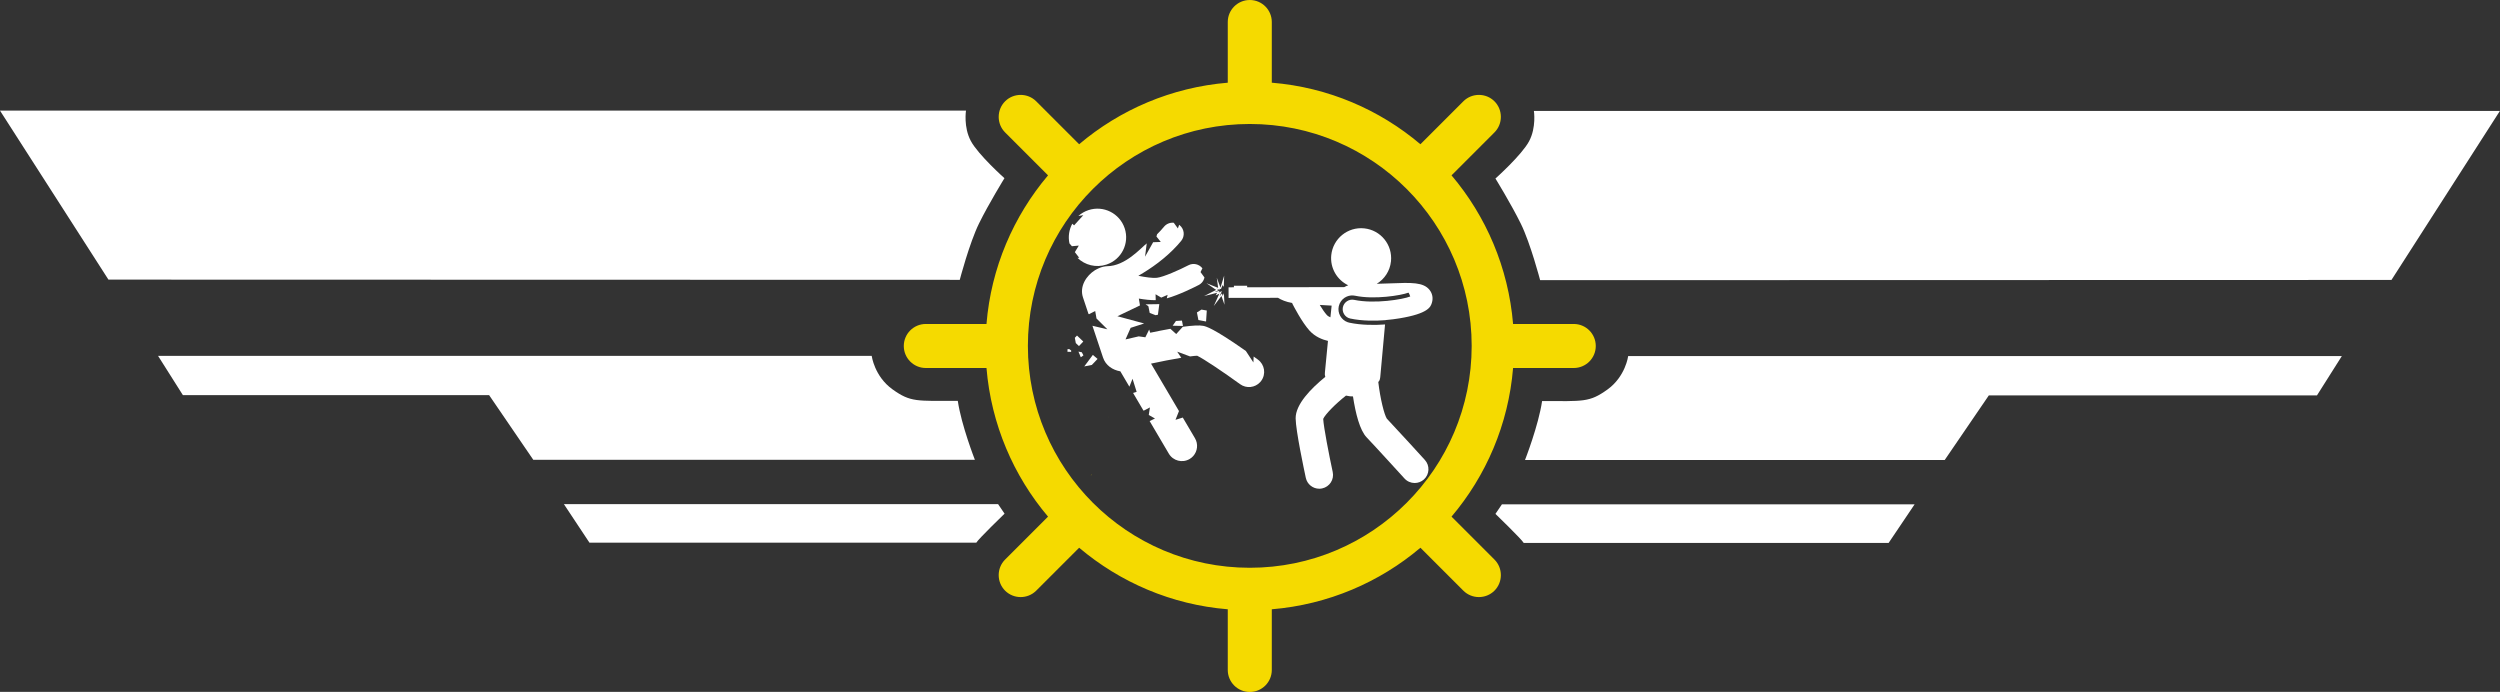 <?xml version="1.0" encoding="UTF-8" standalone="no"?>
<svg
   id="b"
   data-name="Capa 2"
   viewBox="0 0 228.26 63.17"
   version="1.1"
   sodipodi:docname="f_spreaddemocracy.svg"
   inkscape:version="1.4 (86a8ad7, 2024-10-11)"
   xmlns:inkscape="http://www.inkscape.org/namespaces/inkscape"
   xmlns:sodipodi="http://sodipodi.sourceforge.net/DTD/sodipodi-0.dtd"
   xmlns="http://www.w3.org/2000/svg"
   xmlns:svg="http://www.w3.org/2000/svg">
  <rect x="0" y="0" width="228.26" height="63.17" fill="#333333" stroke="none"/>
  <defs
     id="defs7" />
  <sodipodi:namedview
     id="namedview7"
     pagecolor="#000000"
     bordercolor="#000000"
     borderopacity="0.25"
     inkscape:showpageshadow="2"
     inkscape:pageopacity="0.0"
     inkscape:pagecheckerboard="0"
     inkscape:deskcolor="#d1d1d1"
     inkscape:zoom="11.313709"
     inkscape:cx="97.934289"
     inkscape:cy="26.118757"
     inkscape:window-width="1920"
     inkscape:window-height="1001"
     inkscape:window-x="-9"
     inkscape:window-y="-9"
     inkscape:window-maximized="1"
     inkscape:current-layer="b" />
  <g
     id="c"
     data-name="Capa 6">
    <g
       id="d"
       data-name="light and arr symbol">
      <g
         id="e"
         data-name="symbol">
        <path
           d="M88.2,10.1H0l9.9,15.43,77.73.02s.88-3.36,1.76-5.15,2.32-4.13,2.32-4.13c0,0-2.39-2.13-3.07-3.4s-.44-2.78-.44-2.78Z"
           style="fill: #fff;"
           id="path1" />
        <path
           d="M51.48,46.02l2.34,3.53s35.19,0,35.32,0c.16-.31,2.58-2.65,2.58-2.65l-.59-.87h-39.64Z"
           style="fill: #fff;"
           id="path2" />
        <path
           d="M89.01,41.98h-40.32l-4.03-5.9h-27.96s-2.27-3.59-2.27-3.59h65.16s.24,1.87,1.9,3.06,2.21,1.05,5.96,1.05c.33,2.24,1.56,5.38,1.56,5.38Z"
           style="fill: #fff;"
           id="path3" />
        <path
           d="M140.05,10.13h88.2s-9.9,15.43-9.9,15.43l-77.73.02s-.88-3.36-1.76-5.15-2.32-4.13-2.32-4.13c0,0,2.39-2.13,3.07-3.4s.44-2.78.44-2.78Z"
           style="fill: #fff;"
           id="path4" />
        <path
           d="M174.81,46.05l-2.37,3.52s-33.19,0-33.32,0c-.16-.31-2.58-2.65-2.58-2.65l.59-.87h37.68Z"
           style="fill: #fff;"
           id="path5" />
        <path
           d="M139.24,42h38.32s4.03-5.9,4.03-5.9h29.96s2.27-3.59,2.27-3.59h-65.16s-.24,1.87-1.9,3.06-2.21,1.05-5.96,1.05c-.33,2.24-1.56,5.38-1.56,5.38Z"
           style="fill: #fff;"
           id="path6" />
        <path
           d="M145.7,31.59c0,1.11-.9,2.01-2.01,2.01h-5.54c-.42,5.15-2.47,9.85-5.62,13.57l3.92,3.92c.78.78.78,2.06,0,2.84-.78.78-2.06.78-2.84,0l-3.92-3.92c-3.72,3.15-8.42,5.19-13.57,5.62v5.54c0,1.11-.9,2.01-2.01,2.01s-2.01-.9-2.01-2.01v-5.54c-5.15-.42-9.84-2.47-13.57-5.62l-3.92,3.92c-.78.78-2.06.78-2.84,0s-.78-2.06,0-2.84l3.92-3.92c-3.15-3.72-5.19-8.42-5.62-13.57h-5.54c-1.11,0-2.01-.9-2.01-2.01s.9-2.01,2.01-2.01h5.54c.42-5.15,2.47-9.84,5.62-13.57l-3.92-3.92c-.78-.78-.78-2.06,0-2.84.78-.78,2.06-.78,2.84,0l3.92,3.92c3.72-3.15,8.42-5.19,13.57-5.62V2.01c0-1.11.9-2.01,2.01-2.01s2.01.9,2.01,2.01v5.54c5.15.42,9.85,2.47,13.57,5.62l3.92-3.92c.78-.78,2.06-.78,2.84,0s.78,2.06,0,2.84l-3.92,3.92c3.15,3.72,5.19,8.42,5.62,13.57h5.54c1.11,0,2.01.9,2.01,2.01ZM114.11,11.32c-11.19,0-20.26,9.07-20.26,20.26s9.07,20.26,20.26,20.26,20.26-9.07,20.26-20.26-9.07-20.26-20.26-20.26Z"
           style="fill: #f5da00;"
           id="path7" />
        <path
           id="f"
           style="fill: #fff;"
           d="m 102.262,20.734 c -0.01,-0.002 0.014,0.016 0.023,0.02 0.004,0.002 0.009,0.003 0.014,0.004 -0.014,-0.012 -0.028,-0.021 -0.037,-0.023 z m 0.092,0.076 c -5.9e-4,0.006 -0.002,0.016 -0.002,0.02 0.011,8.45e-4 0.025,0.005 0.039,0.012 -0.01,-0.006 -0.023,-0.018 -0.037,-0.031 z m 1.363,2.645 c 0.003,0.002 0.004,0.002 0.008,0.004 0.005,0.003 0.022,0.006 0.018,0.002 -0.003,-0.004 -0.014,-0.005 -0.025,-0.006 z m 3.176,1 c -0.007,0.007 -0.012,0.01 -0.019,0.018 0.008,0.003 0.015,0.007 0.023,0.01 -10e-4,-0.009 -0.003,-0.018 -0.004,-0.027 z m -3.975,1.275 c -0.003,0.004 -0.006,0.008 -0.01,0.012 0.002,0.018 0.002,0.037 0.008,0.055 z" />
        <path
           id="g"
           style="fill: #f5da00;"
           d="m 101.232,38.049 -0.012,0.041 c 0.004,-0.005 0.008,-0.011 0.012,-0.016 2e-5,-0.009 -2e-5,-0.017 0,-0.025 z m -1.604,5.275 -0.029,0.096 0.055,-0.07 c -0.009,-0.009 -0.017,-0.017 -0.025,-0.025 z" />
      </g>
    </g>
  </g>
  <g
     id="g10"
     transform="matrix(0.342,0,0,0.342,97.463,15.169)"
     style="fill:#ffffff;fill-opacity:1">
	<g
   id="g9"
   style="fill:#ffffff;fill-opacity:1">
		<g
   id="g8"
   style="fill:#ffffff;fill-opacity:1">
			<polygon
   points="4.486,53.472 6.51,53.076 8.038,51.465 6.778,50.396 "
   id="polygon1"
   style="fill:#ffffff;fill-opacity:1" />

			<polygon
   points="23.52,39.795 24.152,39.672 24.521,36.839 20.851,36.897 21.608,37.406 21.954,39.18 "
   id="polygon2"
   style="fill:#ffffff;fill-opacity:1" />

			<polygon
   points="30.842,42.669 30.564,41.235 28.968,41.335 28.082,42.605 "
   id="polygon3"
   style="fill:#ffffff;fill-opacity:1" />

			<polygon
   points="3.831,49.69 2.934,49.518 3.563,51.022 4.269,50.528 "
   id="polygon4"
   style="fill:#ffffff;fill-opacity:1" />

			<polygon
   points="3.072,48.041 4.227,46.825 2.547,45.225 1.967,45.833 2.23,47.239 "
   id="polygon5"
   style="fill:#ffffff;fill-opacity:1" />

			<polygon
   points="0.512,48.861 0.023,48.845 0,49.557 0.984,49.587 0.994,49.233 "
   id="polygon6"
   style="fill:#ffffff;fill-opacity:1" />

			<polygon
   points="35.781,38.297 34.564,39.06 34.959,41.086 37.006,41.475 37.198,38.546 "
   id="polygon7"
   style="fill:#ffffff;fill-opacity:1" />

			<path
   d="m 3.031,21.211 -1.058,1.747 1.171,1.507 -0.471,0.021 c 1.985,1.934 4.951,2.724 7.761,1.786 4.011,-1.337 6.179,-5.671 4.844,-9.682 -1.338,-4.012 -5.674,-6.18 -9.685,-4.842 -1.021,0.34 -1.921,0.876 -2.675,1.55 L 4.229,13.1 1.768,15.81 1.288,15.374 c -0.847,1.566 -1.153,3.42 -0.754,5.257 l 0.654,0.748 z"
   id="path7-9"
   style="fill:#ffffff;fill-opacity:1" />

			<path
   d="m 50.846,51.646 c -0.393,-0.283 -0.771,-0.557 -1.14,-0.823 l -0.067,1.588 -2.011,-3.065 C 38.837,43.158 36.92,42.773 36.245,42.64 35.251,42.441 33.42,42.53 30.787,42.894 l -1.756,1.933 -1.547,-1.404 c -1.603,0.283 -3.396,0.635 -5.388,1.055 l -0.282,-0.85 -1.02,2.062 -1.773,-0.245 -3.521,0.817 1.369,-3.093 3.602,-1.163 -7.132,-1.935 6.02,-2.883 -0.304,-1.831 c 1.52,0.261 3.129,0.447 4.507,0.421 l -0.041,-1.574 1.516,0.896 1.7,-0.739 -0.215,0.939 c 3.388,-0.951 7.58,-3.079 8.528,-3.573 0.321,-0.167 0.6,-0.384 0.832,-0.638 0.352,-0.388 0.582,-0.86 0.693,-1.363 l -1.052,-1.443 0.504,-1.005 c -0.861,-1.118 -2.421,-1.498 -3.718,-0.826 -2.457,1.277 -6.707,3.164 -8.465,3.363 -1.05,0.119 -3.005,-0.153 -4.926,-0.538 3.407,-1.954 7.25,-4.65 10.453,-8.176 0.338,-0.372 0.668,-0.753 0.988,-1.142 1.047,-1.268 0.866,-3.14 -0.399,-4.185 -0.048,-0.039 -0.102,-0.063 -0.151,-0.1 l -0.326,0.959 -1.109,-1.522 c -0.953,-0.097 -1.937,0.27 -2.597,1.063 -0.585,0.708 -1.207,1.382 -1.854,2.021 l -0.166,0.596 1.155,1.449 -2.04,0.075 -2.161,3.866 0.451,-3.557 c -1.599,1.26 -5.687,6.046 -10.582,6.096 0,0 -0.84,0.025 -1.647,0.314 -0.774,0.277 -1.579,0.747 -1.579,0.747 L 7.333,27.793 C 5.091,29.205 3.15,32.064 4.145,35.05 l 1.471,4.407 0.146,0.074 1.641,-0.863 0.353,2.015 2.909,2.878 -3.996,-0.944 2.82,8.462 c 0.712,2.142 2.567,3.342 4.633,3.703 l 2.412,4.097 0.841,-2.115 1.095,3.494 -0.949,0.296 2.751,4.673 0.104,0.051 1.639,-0.862 -0.306,2.019 1.658,0.944 -1.43,0.676 5.123,8.7 c 1.134,1.928 3.619,2.569 5.548,1.436 0.362,-0.213 0.678,-0.473 0.946,-0.768 1.159,-1.278 1.414,-3.214 0.488,-4.781 L 30.79,67.119 28.84,67.73 29.774,65.389 22.312,52.721 c 2.644,-0.575 5.642,-1.155 8.076,-1.562 l -1.096,-1.624 3.441,1.267 c 0.814,-0.109 1.475,-0.177 1.892,-0.187 1.69,0.786 7.132,4.446 11.455,7.588 1.689,1.228 4.008,0.96 5.38,-0.549 0.099,-0.108 0.192,-0.225 0.28,-0.347 1.318,-1.811 0.914,-4.344 -0.894,-5.661 z"
   id="path8"
   style="fill:#ffffff;fill-opacity:1" />

		</g>

		<path
   d="M 96.695,33.077 C 95.042,30.952 91.869,31.076 86.1,31.3 c -1.172,0.046 -2.362,0.092 -3.524,0.114 2.055,-1.259 3.527,-3.422 3.795,-6.006 0.457,-4.401 -2.74,-8.34 -7.145,-8.796 -4.402,-0.457 -8.341,2.743 -8.799,7.146 -0.355,3.465 1.555,6.635 4.529,8.054 -0.363,0.135 -0.723,0.296 -1.069,0.484 L 47.973,32.34 v -0.411 h -3.534 v 0.417 l -1.427,0.002 0.004,2.829 13.198,-0.022 c 0.888,0.561 2.12,1.088 3.76,1.37 0.041,0.112 0.089,0.223 0.142,0.333 0.25,0.484 2.471,4.797 4.492,7.037 1.504,1.667 3.455,2.42 4.941,2.763 l -0.811,8.388 c -0.064,0.624 -0.027,0.664 0.096,1.217 -3.866,3.143 -7.958,7.354 -7.914,11.08 0.039,3.314 2.27,13.806 2.715,15.876 0.372,1.724 1.896,2.901 3.591,2.901 0.259,0 0.517,-0.026 0.779,-0.083 1.983,-0.428 3.246,-2.384 2.817,-4.369 -1.006,-4.674 -2.42,-11.977 -2.543,-14.189 0.5,-1.179 3.306,-4.055 6.086,-6.22 0.345,0.081 0.695,0.146 1.047,0.183 0.27,0.027 0.543,0.038 0.816,0.038 0.693,4.541 1.818,9.022 3.646,10.928 2.098,2.188 10.027,10.896 10.109,10.984 0.726,0.796 1.722,1.201 2.721,1.201 0.884,0 1.77,-0.316 2.475,-0.958 1.5,-1.368 1.609,-3.694 0.243,-5.195 -0.326,-0.357 -7.899,-8.672 -10.165,-11.042 -0.689,-1.104 -1.744,-5.237 -2.275,-9.797 0.379,-0.237 0.489,-0.909 0.534,-1.341 l 1.273,-13.993 c -2.722,0.196 -6.248,0.219 -9.521,-0.473 -0.169,-0.036 -0.328,-0.082 -0.486,-0.139 -1.719,-0.617 -2.729,-2.431 -2.352,-4.221 0.209,-0.985 0.797,-1.794 1.577,-2.309 l 0.552,-0.297 c 0.68,-0.298 1.449,-0.396 2.229,-0.231 5.121,1.083 12.236,-0.069 14.207,-0.809 0.142,-0.13 0.523,1.011 0.523,1.011 -1.919,0.775 -9.537,2.052 -14.966,0.904 -1.372,-0.29 -2.726,0.592 -3.019,1.965 -0.283,1.353 0.584,2.726 1.966,3.017 3.231,0.684 6.737,0.642 9.405,0.438 l 0.002,-0.022 c 1.455,-0.123 2.729,-0.299 3.678,-0.455 7.859,-1.288 8.4,-3.118 8.723,-4.211 0.355,-1.183 0.131,-2.407 -0.612,-3.358 z M 70.203,40.36 c -0.369,-0.148 -0.723,-0.354 -0.975,-0.635 -0.576,-0.635 -1.253,-1.651 -1.873,-2.672 1.493,0.087 2.59,0.149 3.172,0.182 z"
   id="path9"
   style="fill:#ffffff;fill-opacity:1" />

	</g>

	<polygon
   points="39.957,33.808 39.567,34.507 40.557,34.045 39.053,37.354 41.112,34.664 41.925,37.004 41.774,34.018 41.704,34.021 41.472,34.682 41.225,33.968 40.573,34.819 41.236,33.36 40.363,33.767 40.628,33.294 39.265,33.639 40.35,33.084 39.739,32.661 40.642,33.021 40.6,32.716 40.971,32.83 41.415,31.743 41.732,32.237 41.837,29.226 40.853,32.437 39.865,29.802 40.234,32.499 37.115,31.26 39.7,33.041 36.477,34.688 "
   id="polygon9"
   style="fill:#ffffff;fill-opacity:1" />

</g>
</svg>
